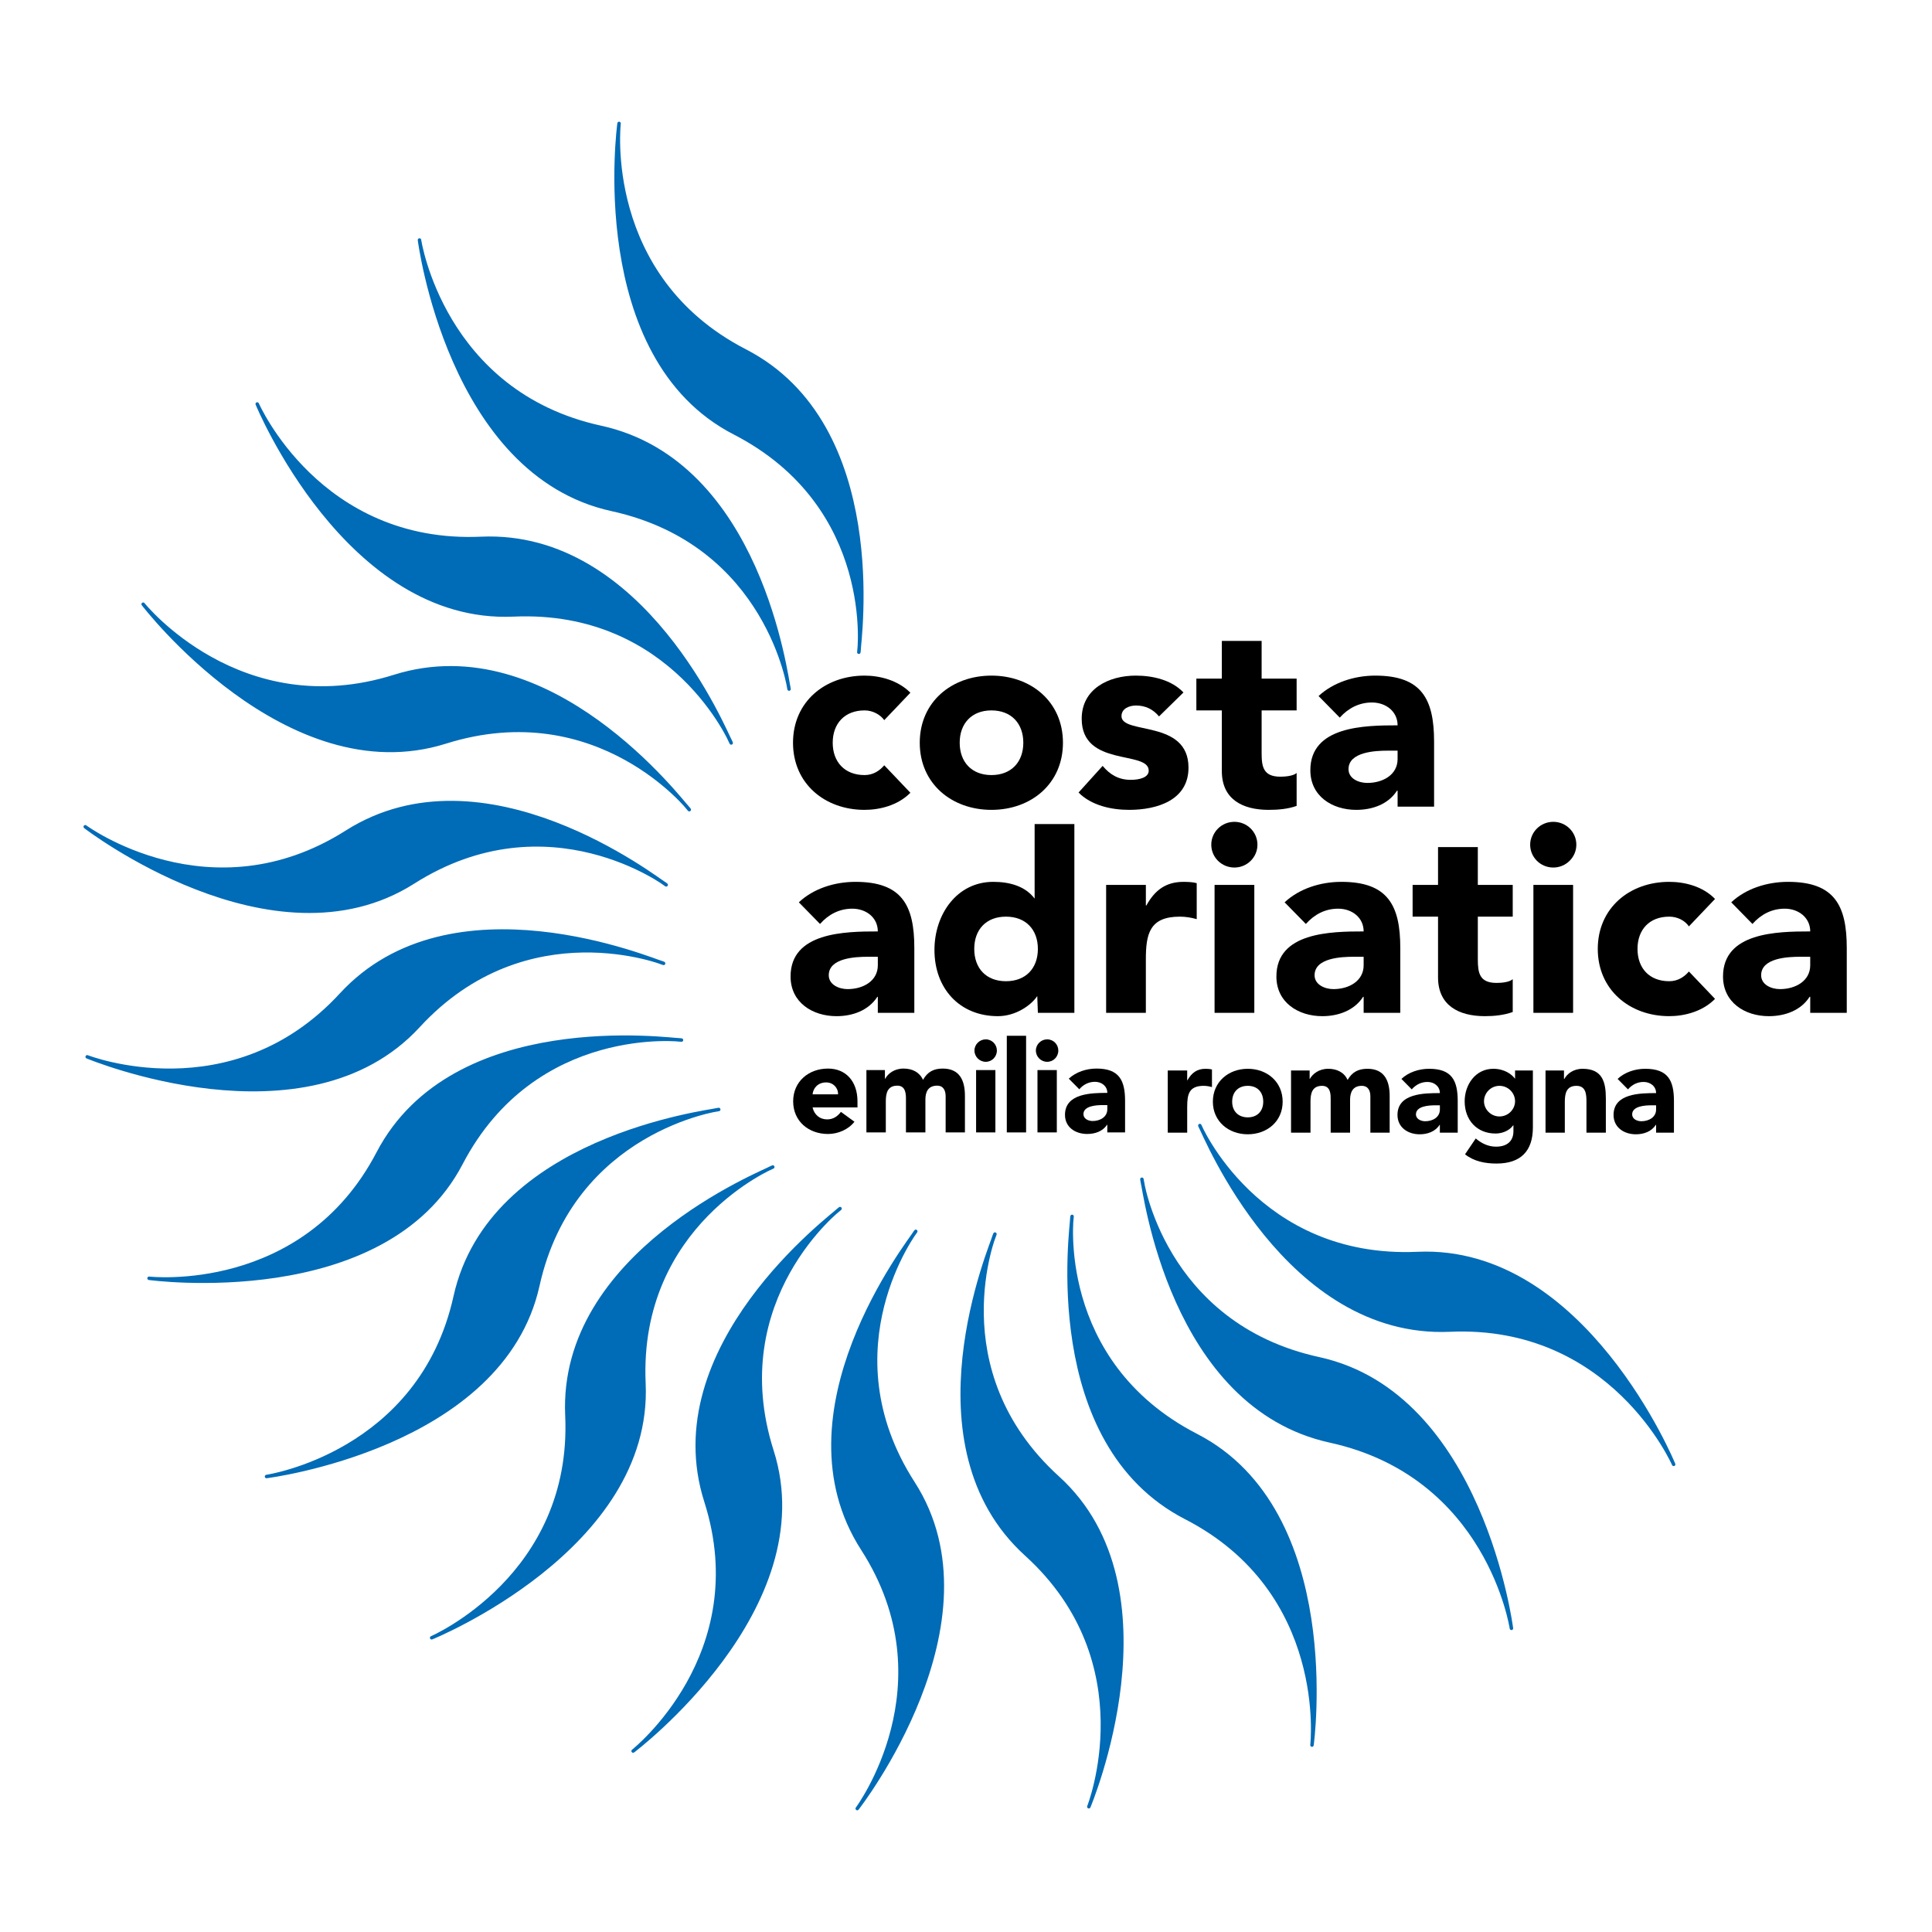 <?xml version="1.0" encoding="utf-8"?>
<!-- Generator: Adobe Illustrator 13.0.0, SVG Export Plug-In . SVG Version: 6.00 Build 14948)  -->
<!DOCTYPE svg PUBLIC "-//W3C//DTD SVG 1.0//EN" "http://www.w3.org/TR/2001/REC-SVG-20010904/DTD/svg10.dtd">
<svg version="1.0" id="Layer_1" xmlns="http://www.w3.org/2000/svg" xmlns:xlink="http://www.w3.org/1999/xlink" x="0px" y="0px"
	 width="192.756px" height="192.756px" viewBox="0 0 192.756 192.756" enable-background="new 0 0 192.756 192.756"
	 xml:space="preserve">
<g>
	<polygon fill-rule="evenodd" clip-rule="evenodd" fill="#FFFFFF" points="0,0 192.756,0 192.756,192.756 0,192.756 0,0 	"/>
	<path fill-rule="evenodd" clip-rule="evenodd" d="M87.581,101.051h3.641v-6.476c0-4.259-1.244-6.593-5.87-6.593
		c-2.089,0-4.203,0.673-5.651,2.042l2.114,2.159c0.84-0.951,1.925-1.524,3.218-1.524c1.388,0,2.547,0.888,2.547,2.269
		c-3.309,0-8.705,0.09-8.705,4.496c0,2.582,2.174,3.959,4.586,3.959c1.612,0,3.189-0.57,4.074-1.934h0.045V101.051L87.581,101.051
		L87.581,101.051z M87.581,95.457v0.847c0,1.562-1.453,2.38-3.015,2.38c-0.871,0-1.88-0.447-1.88-1.383
		c0-1.741,2.701-1.844,3.919-1.844H87.581L87.581,95.457z"/>
	<path fill-rule="evenodd" clip-rule="evenodd" d="M110.358,101.051h3.964v-5.328c0-2.552,0.373-4.269,3.389-4.269
		c0.586,0,1.144,0.094,1.686,0.249v-3.592c-0.373-0.104-0.87-0.128-1.322-0.128c-1.741,0-2.855,0.813-3.701,2.357h-0.051v-2.055
		h-3.964V101.051L110.358,101.051z"/>
	<path fill-rule="evenodd" clip-rule="evenodd" d="M121.178,101.051h3.965V88.285h-3.965V101.051L121.178,101.051L121.178,101.051z
		 M120.85,84.275c0,1.259,1.029,2.279,2.308,2.279c1.264,0,2.298-1.02,2.298-2.279c0-1.265-1.034-2.281-2.298-2.281
		C121.879,81.994,120.85,83.01,120.85,84.275L120.85,84.275z"/>
	<path fill-rule="evenodd" clip-rule="evenodd" d="M136.051,101.051h3.656v-6.476c0-4.259-1.254-6.593-5.874-6.593
		c-2.09,0-4.199,0.673-5.667,2.042l2.119,2.159c0.856-0.951,1.92-1.524,3.224-1.524c1.383,0,2.542,0.888,2.542,2.269
		c-3.308,0-8.705,0.09-8.705,4.496c0,2.582,2.169,3.959,4.581,3.959c1.602,0,3.193-0.57,4.074-1.934h0.05V101.051L136.051,101.051
		L136.051,101.051z M136.051,95.457v0.847c0,1.562-1.452,2.38-3.015,2.38c-0.865,0-1.88-0.447-1.88-1.383
		c0-1.741,2.701-1.844,3.905-1.844H136.051L136.051,95.457z"/>
	<path fill-rule="evenodd" clip-rule="evenodd" d="M150.924,88.285h-3.482v-3.768h-3.969v3.768h-2.537v3.169h2.537v6.058
		c0,2.779,2.034,3.871,4.681,3.871c0.915,0,1.899-0.1,2.771-0.414v-3.279c-0.338,0.322-1.179,0.375-1.617,0.375
		c-1.71,0-1.865-1.012-1.865-2.364v-4.247h3.482V88.285L150.924,88.285z"/>
	<path fill-rule="evenodd" clip-rule="evenodd" d="M152.988,101.051h3.96V88.285h-3.96V101.051L152.988,101.051L152.988,101.051z
		 M152.665,84.275c0,1.259,1.03,2.279,2.309,2.279c1.263,0,2.298-1.02,2.298-2.279c0-1.265-1.035-2.281-2.298-2.281
		C153.695,81.994,152.665,83.01,152.665,84.275L152.665,84.275z"/>
	<path fill-rule="evenodd" clip-rule="evenodd" d="M171.109,89.689c-1.233-1.277-3.06-1.707-4.571-1.707
		c-3.965,0-7.128,2.623-7.128,6.691c0,4.063,3.163,6.709,7.128,6.709c1.512,0,3.338-0.459,4.571-1.725l-2.606-2.731
		c-0.453,0.528-1.089,0.97-1.965,0.97c-1.979,0-3.163-1.297-3.163-3.223c0-1.921,1.184-3.219,3.163-3.219
		c0.831,0,1.572,0.393,1.965,0.971L171.109,89.689L171.109,89.689z"/>
	<path fill-rule="evenodd" clip-rule="evenodd" d="M180.606,101.051h3.646v-6.476c0-4.259-1.243-6.593-5.859-6.593
		c-2.09,0-4.208,0.673-5.666,2.042l2.114,2.159c0.851-0.951,1.92-1.524,3.228-1.524c1.363,0,2.538,0.888,2.538,2.269
		c-3.309,0-8.701,0.09-8.701,4.496c0,2.582,2.169,3.959,4.571,3.959c1.611,0,3.199-0.57,4.069-1.934h0.061V101.051L180.606,101.051
		L180.606,101.051z M180.606,95.457v0.847c0,1.562-1.463,2.38-3.016,2.38c-0.885,0-1.88-0.447-1.88-1.383
		c0-1.741,2.701-1.844,3.91-1.844H180.606L180.606,95.457z"/>
	<path fill-rule="evenodd" clip-rule="evenodd" d="M107.189,82.215h-3.964v7.438c-0.94-1.241-2.487-1.671-4.124-1.671
		c-3.641,0-5.87,3.251-5.87,6.791c0,3.858,2.517,6.61,6.328,6.61c1.785,0,3.327-1.092,3.929-2.008l0.061,1.676h3.641V82.215
		L107.189,82.215L107.189,82.215z M103.549,94.673c0,1.926-1.199,3.223-3.184,3.223c-1.985,0-3.164-1.297-3.164-3.223
		c0-1.921,1.178-3.219,3.164-3.219C102.35,91.454,103.549,92.752,103.549,94.673L103.549,94.673z"/>
	<path fill-rule="evenodd" clip-rule="evenodd" d="M116.507,113.006h1.94v-2.584c0-1.26,0.184-2.088,1.651-2.088
		c0.282,0,0.556,0.053,0.82,0.125v-1.756c-0.179-0.047-0.428-0.07-0.638-0.07c-0.86,0-1.392,0.408-1.81,1.148h-0.024v-0.98h-1.94
		V113.006L116.507,113.006z"/>
	<path fill-rule="evenodd" clip-rule="evenodd" d="M121.008,109.918c0,1.959,1.562,3.25,3.482,3.25c1.931,0,3.481-1.291,3.481-3.25
		c0-1.986-1.551-3.285-3.481-3.285C122.57,106.633,121.008,107.932,121.008,109.918L121.008,109.918L121.008,109.918z
		 M122.934,109.918c0-0.953,0.593-1.584,1.557-1.584c0.965,0,1.542,0.631,1.542,1.584c0,0.924-0.577,1.561-1.542,1.561
		C123.526,111.479,122.934,110.842,122.934,109.918L122.934,109.918z"/>
	<path fill-rule="evenodd" clip-rule="evenodd" d="M128.808,113.006h1.94v-3.082c0-0.818,0.149-1.59,1.159-1.59
		c0.89,0,0.855,0.936,0.855,1.385v3.287h1.936v-3.287c0-0.76,0.283-1.385,1.163-1.385c0.637,0,0.861,0.48,0.861,1.043v3.629h1.925
		v-3.658c0-1.506-0.513-2.715-2.218-2.715c-0.926,0-1.533,0.34-1.98,1.115c-0.328-0.75-1.06-1.115-1.931-1.115
		c-0.936,0-1.562,0.523-1.835,1.01h-0.02v-0.842h-1.856V113.006L128.808,113.006z"/>
	<path fill-rule="evenodd" clip-rule="evenodd" d="M143.657,113.006h1.78v-3.15c0-2.074-0.603-3.223-2.855-3.223
		c-1.024,0-2.054,0.344-2.761,1.01l1.029,1.045c0.408-0.469,0.94-0.742,1.572-0.742c0.672,0,1.234,0.441,1.234,1.113
		c-1.607,0-4.229,0.033-4.229,2.178c0,1.262,1.054,1.932,2.214,1.932c0.785,0,1.566-0.275,1.984-0.939h0.03V113.006L143.657,113.006
		L143.657,113.006z M143.657,110.277v0.418c0,0.768-0.707,1.172-1.468,1.172c-0.418,0-0.92-0.221-0.92-0.684
		c0-0.842,1.322-0.906,1.914-0.906H143.657L143.657,110.277z"/>
	<path fill-rule="evenodd" clip-rule="evenodd" d="M152.934,106.801h-1.776v0.809h-0.02c-0.308-0.436-1.059-0.977-2.153-0.977
		c-1.776,0-2.855,1.586-2.855,3.244c0,1.879,1.224,3.215,3.079,3.215c0.581,0,1.327-0.221,1.761-0.818h0.025v0.598
		c0,0.887-0.542,1.531-1.731,1.531c-0.776,0-1.438-0.318-2.029-0.818l-1.069,1.58c0.909,0.721,2.044,0.922,3.143,0.922
		c2.429,0,3.627-1.26,3.627-3.604V106.801L152.934,106.801L152.934,106.801z M148.059,109.873c0-0.814,0.672-1.539,1.542-1.539
		c0.886,0,1.557,0.725,1.557,1.539c0,0.793-0.671,1.516-1.557,1.516C148.73,111.389,148.059,110.666,148.059,109.873
		L148.059,109.873z"/>
	<path fill-rule="evenodd" clip-rule="evenodd" d="M154.197,113.006h1.925v-3.082c0-0.818,0.155-1.59,1.159-1.59
		c0.985,0,1,0.922,1,1.635v3.037h1.935v-3.426c0-1.648-0.358-2.947-2.322-2.947c-0.936,0-1.562,0.523-1.816,1.01h-0.039v-0.842
		h-1.841V113.006L154.197,113.006z"/>
	<path fill-rule="evenodd" clip-rule="evenodd" d="M165.23,113.006h1.78v-3.15c0-2.074-0.606-3.223-2.87-3.223
		c-1.009,0-2.045,0.344-2.75,1.01l1.034,1.045c0.402-0.469,0.936-0.742,1.562-0.742c0.676,0,1.243,0.441,1.243,1.113
		c-1.611,0-4.244,0.033-4.244,2.178c0,1.262,1.055,1.932,2.233,1.932c0.782,0,1.562-0.275,1.975-0.939h0.036V113.006L165.23,113.006
		L165.23,113.006z M165.23,110.277v0.418c0,0.768-0.722,1.172-1.473,1.172c-0.429,0-0.916-0.221-0.916-0.684
		c0-0.842,1.323-0.906,1.911-0.906H165.23L165.23,110.277z"/>
	
		<path fill-rule="evenodd" clip-rule="evenodd" fill="#006BB6" stroke="#006BB6" stroke-width="0.344" stroke-linecap="round" stroke-linejoin="round" stroke-miterlimit="2.613" d="
		M26.59,147.312c0,0,23.499-2.938,27.071-19.062c3.457-15.582,18.3-17.613,18.047-17.555c-1.104,0.256-22.792,2.867-26.294,18.67
		C41.932,145.055,26.59,147.312,26.59,147.312L26.59,147.312z"/>
	
		<path fill-rule="evenodd" clip-rule="evenodd" fill="#006BB6" stroke="#006BB6" stroke-width="0.344" stroke-linecap="round" stroke-linejoin="round" stroke-miterlimit="2.613" d="
		M14.871,127.535c0,0,23.464,3.201,31.124-11.449c7.387-14.158,22.255-12.307,21.997-12.318c-1.134-0.025-22.763-3.082-30.269,11.27
		C30.282,129.289,14.871,127.535,14.871,127.535L14.871,127.535z"/>
	
		<path fill-rule="evenodd" clip-rule="evenodd" fill="#006BB6" stroke="#006BB6" stroke-width="0.344" stroke-linecap="round" stroke-linejoin="round" stroke-miterlimit="2.613" d="
		M43.066,163.402c0,0,21.932-8.883,21.18-25.383c-0.721-15.941,13.088-21.705,12.854-21.586
		c-0.995,0.541-21.265,8.619-20.539,24.783C57.297,157.256,43.066,163.402,43.066,163.402L43.066,163.402z"/>
	
		<path fill-rule="evenodd" clip-rule="evenodd" fill="#006BB6" stroke="#006BB6" stroke-width="0.344" stroke-linecap="round" stroke-linejoin="round" stroke-miterlimit="2.613" d="
		M108.632,180.26c0,0,9.173-21.703-3.089-32.828c-11.863-10.773-6.208-24.557-6.277-24.307c-0.323,1.086-8.904,21.053,3.123,31.957
		C114.322,165.918,108.632,180.26,108.632,180.26L108.632,180.26z"/>
	
		<path fill-rule="evenodd" clip-rule="evenodd" fill="#006BB6" stroke="#006BB6" stroke-width="0.344" stroke-linecap="round" stroke-linejoin="round" stroke-miterlimit="2.613" d="
		M85.526,180.441c0,0,14.53-18.586,5.581-32.486c-8.655-13.449,0.408-25.316,0.259-25.102c-0.597,0.969-14.083,18.051-5.308,31.684
		C94.764,168.057,85.526,180.441,85.526,180.441L85.526,180.441z"/>
	
		<path fill-rule="evenodd" clip-rule="evenodd" fill="#006BB6" stroke="#006BB6" stroke-width="0.344" stroke-linecap="round" stroke-linejoin="round" stroke-miterlimit="2.613" d="
		M63.167,174.701c0,0,18.867-14.217,13.853-29.941c-4.85-15.24,6.984-24.363,6.791-24.176c-0.826,0.779-18.3,13.799-13.376,29.213
		C75.314,165.109,63.167,174.701,63.167,174.701L63.167,174.701z"/>
	
		<path fill-rule="evenodd" clip-rule="evenodd" fill="#006BB6" stroke="#006BB6" stroke-width="0.344" stroke-linecap="round" stroke-linejoin="round" stroke-miterlimit="2.613" d="
		M166.981,146.1c0,0-8.929-21.77-25.538-21.037c-16.047,0.727-21.857-12.998-21.733-12.766c0.522,0.992,8.681,21.123,24.946,20.404
		C160.812,131.98,166.981,146.1,166.981,146.1L166.981,146.1z"/>
	
		<path fill-rule="evenodd" clip-rule="evenodd" fill="#006BB6" stroke="#006BB6" stroke-width="0.344" stroke-linecap="round" stroke-linejoin="round" stroke-miterlimit="2.613" d="
		M150.795,162.461c0,0-2.954-23.326-19.19-26.891c-15.7-3.416-17.744-18.174-17.675-17.916c0.269,1.105,2.896,22.646,18.788,26.113
		C148.517,147.234,150.795,162.461,150.795,162.461L150.795,162.461z"/>
	
		<path fill-rule="evenodd" clip-rule="evenodd" fill="#006BB6" stroke="#006BB6" stroke-width="0.344" stroke-linecap="round" stroke-linejoin="round" stroke-miterlimit="2.613" d="
		M130.897,174.109c0,0,3.213-23.293-11.536-30.895c-14.261-7.348-12.396-22.127-12.4-21.852c-0.04,1.117-3.124,22.605,11.352,30.057
		C132.663,158.801,130.897,174.109,130.897,174.109L130.897,174.109z"/>
	
		<path fill-rule="evenodd" clip-rule="evenodd" fill="#006BB6" stroke="#006BB6" stroke-width="0.344" stroke-linecap="round" stroke-linejoin="round" stroke-miterlimit="2.613" d="
		M8.698,105.438c0,0,21.823,9.117,33.04-3.064c10.843-11.784,24.727-6.168,24.469-6.256c-1.09-0.306-21.186-8.825-32.174,3.111
		C23.119,111.086,8.698,105.438,8.698,105.438L8.698,105.438z"/>
	
		<path fill-rule="evenodd" clip-rule="evenodd" fill="#006BB6" stroke="#006BB6" stroke-width="0.344" stroke-linecap="round" stroke-linejoin="round" stroke-miterlimit="2.613" d="
		M8.504,82.486c0,0,18.704,14.421,32.711,5.542c13.54-8.609,25.474,0.383,25.25,0.256c-0.955-0.598-18.151-13.987-31.881-5.275
		C20.965,91.656,8.504,82.486,8.504,82.486L8.504,82.486z"/>
	
		<path fill-rule="evenodd" clip-rule="evenodd" fill="#006BB6" stroke="#006BB6" stroke-width="0.344" stroke-linecap="round" stroke-linejoin="round" stroke-miterlimit="2.613" d="
		M14.284,60.281c0,0,14.316,18.731,30.154,13.75c15.326-4.815,24.519,6.93,24.33,6.75c-0.776-0.829-13.898-18.173-29.423-13.292
		C23.935,72.339,14.284,60.281,14.284,60.281L14.284,60.281z"/>
	
		<path fill-rule="evenodd" clip-rule="evenodd" fill="#006BB6" stroke="#006BB6" stroke-width="0.344" stroke-linecap="round" stroke-linejoin="round" stroke-miterlimit="2.613" d="
		M25.665,40.306c0,0,8.944,21.786,25.553,21.043c16.042-0.721,21.858,13.009,21.733,12.776c-0.547-0.991-8.695-21.134-24.961-20.408
		C31.833,54.436,25.665,40.306,25.665,40.306L25.665,40.306z"/>
	
		<path fill-rule="evenodd" clip-rule="evenodd" fill="#006BB6" stroke="#006BB6" stroke-width="0.344" stroke-linecap="round" stroke-linejoin="round" stroke-miterlimit="2.613" d="
		M41.852,23.946c0,0,2.955,23.335,19.196,26.882c15.694,3.436,17.724,18.18,17.679,17.943c-0.263-1.109-2.885-22.661-18.793-26.132
		C44.135,39.187,41.852,23.946,41.852,23.946L41.852,23.946z"/>
	
		<path fill-rule="evenodd" clip-rule="evenodd" fill="#006BB6" stroke="#006BB6" stroke-width="0.344" stroke-linecap="round" stroke-linejoin="round" stroke-miterlimit="2.613" d="
		M61.764,12.315c0,0-3.228,23.302,11.521,30.882c14.271,7.356,12.396,22.132,12.401,21.876c0.04-1.132,3.114-22.618-11.346-30.07
		C59.998,27.612,61.764,12.315,61.764,12.315L61.764,12.315z"/>
	<path fill-rule="evenodd" clip-rule="evenodd" d="M90.829,69.112c-1.244-1.252-3.064-1.706-4.572-1.706
		c-3.964,0-7.138,2.624-7.138,6.696c0,4.081,3.173,6.698,7.138,6.698c1.508,0,3.328-0.443,4.572-1.706l-2.606-2.74
		c-0.458,0.533-1.094,0.975-1.965,0.975c-1.985,0-3.178-1.31-3.178-3.227c0-1.915,1.193-3.225,3.178-3.225
		c0.827,0,1.567,0.423,1.965,0.97L90.829,69.112L90.829,69.112z"/>
	<path fill-rule="evenodd" clip-rule="evenodd" d="M91.764,74.102c0,4.081,3.184,6.698,7.153,6.698c3.97,0,7.134-2.617,7.134-6.698
		c0-4.072-3.164-6.696-7.134-6.696C94.948,67.406,91.764,70.03,91.764,74.102L91.764,74.102L91.764,74.102z M95.749,74.102
		c0-1.915,1.189-3.225,3.168-3.225c1.985,0,3.179,1.311,3.179,3.225c0,1.917-1.193,3.227-3.179,3.227
		C96.938,77.329,95.749,76.019,95.749,74.102L95.749,74.102z"/>
	<path fill-rule="evenodd" clip-rule="evenodd" d="M118.074,69.088c-1.185-1.252-3.06-1.682-4.756-1.682
		c-2.701,0-5.397,1.319-5.397,4.307c0,4.858,6.686,3.126,6.686,5.174c0,0.679-0.896,0.918-1.796,0.918c-1.184,0-2.059-0.5-2.8-1.393
		l-2.403,2.658c1.269,1.287,3.253,1.73,5.049,1.73c2.751,0,5.92-0.94,5.92-4.212c0-4.839-6.686-3.257-6.686-5.139
		c0-0.764,0.791-1.06,1.447-1.06c0.955,0,1.716,0.383,2.298,1.089L118.074,69.088L118.074,69.088z"/>
	<path fill-rule="evenodd" clip-rule="evenodd" d="M129.365,67.708h-3.492v-3.766h-3.97v3.766h-2.542v3.169h2.542v6.057
		c0,2.786,2.03,3.866,4.671,3.866c0.936,0,1.921-0.082,2.791-0.396v-3.281c-0.348,0.311-1.199,0.368-1.616,0.368
		c-1.722,0-1.876-1.01-1.876-2.355v-4.259h3.492V67.708L129.365,67.708z"/>
	<path fill-rule="evenodd" clip-rule="evenodd" d="M139.438,80.479h3.641v-6.48c0-4.261-1.243-6.593-5.869-6.593
		c-2.09,0-4.203,0.687-5.656,2.038l2.114,2.152c0.846-0.94,1.931-1.509,3.214-1.509c1.382,0,2.557,0.888,2.557,2.28
		c-3.309,0-8.705,0.076-8.705,4.48c0,2.583,2.173,3.953,4.577,3.953c1.611,0,3.197-0.557,4.068-1.916h0.06V80.479L139.438,80.479
		L139.438,80.479z M139.438,74.893v0.839c0,1.572-1.468,2.381-3.02,2.381c-0.871,0-1.876-0.43-1.876-1.375
		c0-1.731,2.701-1.845,3.91-1.845H139.438L139.438,74.893z"/>
	<path fill-rule="evenodd" clip-rule="evenodd" d="M83.9,110.932c-0.323,0.424-0.741,0.75-1.378,0.75
		c-0.741,0-1.289-0.471-1.452-1.195h4.481v-0.609c0-1.967-1.139-3.266-2.94-3.266c-1.935,0-3.477,1.299-3.477,3.266
		c0,1.99,1.542,3.26,3.477,3.26c1,0,2.029-0.441,2.637-1.223L83.9,110.932L83.9,110.932L83.9,110.932z M81.07,109.182
		c0.06-0.609,0.522-1.189,1.358-1.189c0.701,0,1.208,0.545,1.184,1.189H81.07L81.07,109.182z"/>
	<path fill-rule="evenodd" clip-rule="evenodd" d="M86.442,112.982h1.935V109.9c0-0.818,0.155-1.584,1.154-1.584
		c0.875,0,0.856,0.93,0.856,1.387v3.279h1.94v-3.279c0-0.766,0.278-1.387,1.174-1.387c0.622,0,0.846,0.484,0.846,1.057v3.609h1.924
		v-3.658c0-1.506-0.512-2.713-2.213-2.713c-0.92,0-1.522,0.336-1.97,1.125c-0.343-0.76-1.06-1.125-1.945-1.125
		c-0.935,0-1.566,0.52-1.82,1.008h-0.035v-0.859h-1.846V112.982L86.442,112.982z"/>
	<path fill-rule="evenodd" clip-rule="evenodd" d="M97.385,112.982h1.925v-6.223h-1.925V112.982L97.385,112.982L97.385,112.982z
		 M97.221,104.812c0,0.625,0.517,1.125,1.128,1.125c0.617,0,1.11-0.5,1.11-1.125c0-0.611-0.493-1.115-1.11-1.115
		C97.738,103.697,97.221,104.201,97.221,104.812L97.221,104.812z"/>
	<polygon fill-rule="evenodd" clip-rule="evenodd" points="100.449,112.982 102.374,112.982 102.374,103.34 100.449,103.34 
		100.449,112.982 	"/>
	<path fill-rule="evenodd" clip-rule="evenodd" d="M103.509,112.982h1.93v-6.223h-1.93V112.982L103.509,112.982L103.509,112.982z
		 M103.35,104.812c0,0.625,0.512,1.125,1.124,1.125c0.627,0,1.114-0.5,1.114-1.125c0-0.611-0.487-1.115-1.114-1.115
		C103.861,103.697,103.35,104.201,103.35,104.812L103.35,104.812z"/>
	<path fill-rule="evenodd" clip-rule="evenodd" d="M110.478,112.982h1.771v-3.146c0-2.07-0.603-3.225-2.851-3.225
		c-1.01,0-2.045,0.34-2.766,1.008l1.05,1.057c0.397-0.465,0.935-0.744,1.562-0.744c0.672,0,1.233,0.432,1.233,1.105
		c-1.602,0-4.223,0.045-4.223,2.193c0,1.24,1.039,1.906,2.213,1.906c0.786,0,1.553-0.26,1.985-0.922h0.024V112.982L110.478,112.982
		L110.478,112.982z M110.478,110.256v0.41c0,0.771-0.711,1.178-1.467,1.178c-0.429,0-0.916-0.219-0.916-0.686
		c0-0.84,1.323-0.902,1.9-0.902H110.478L110.478,110.256z"/>
</g>
</svg>
